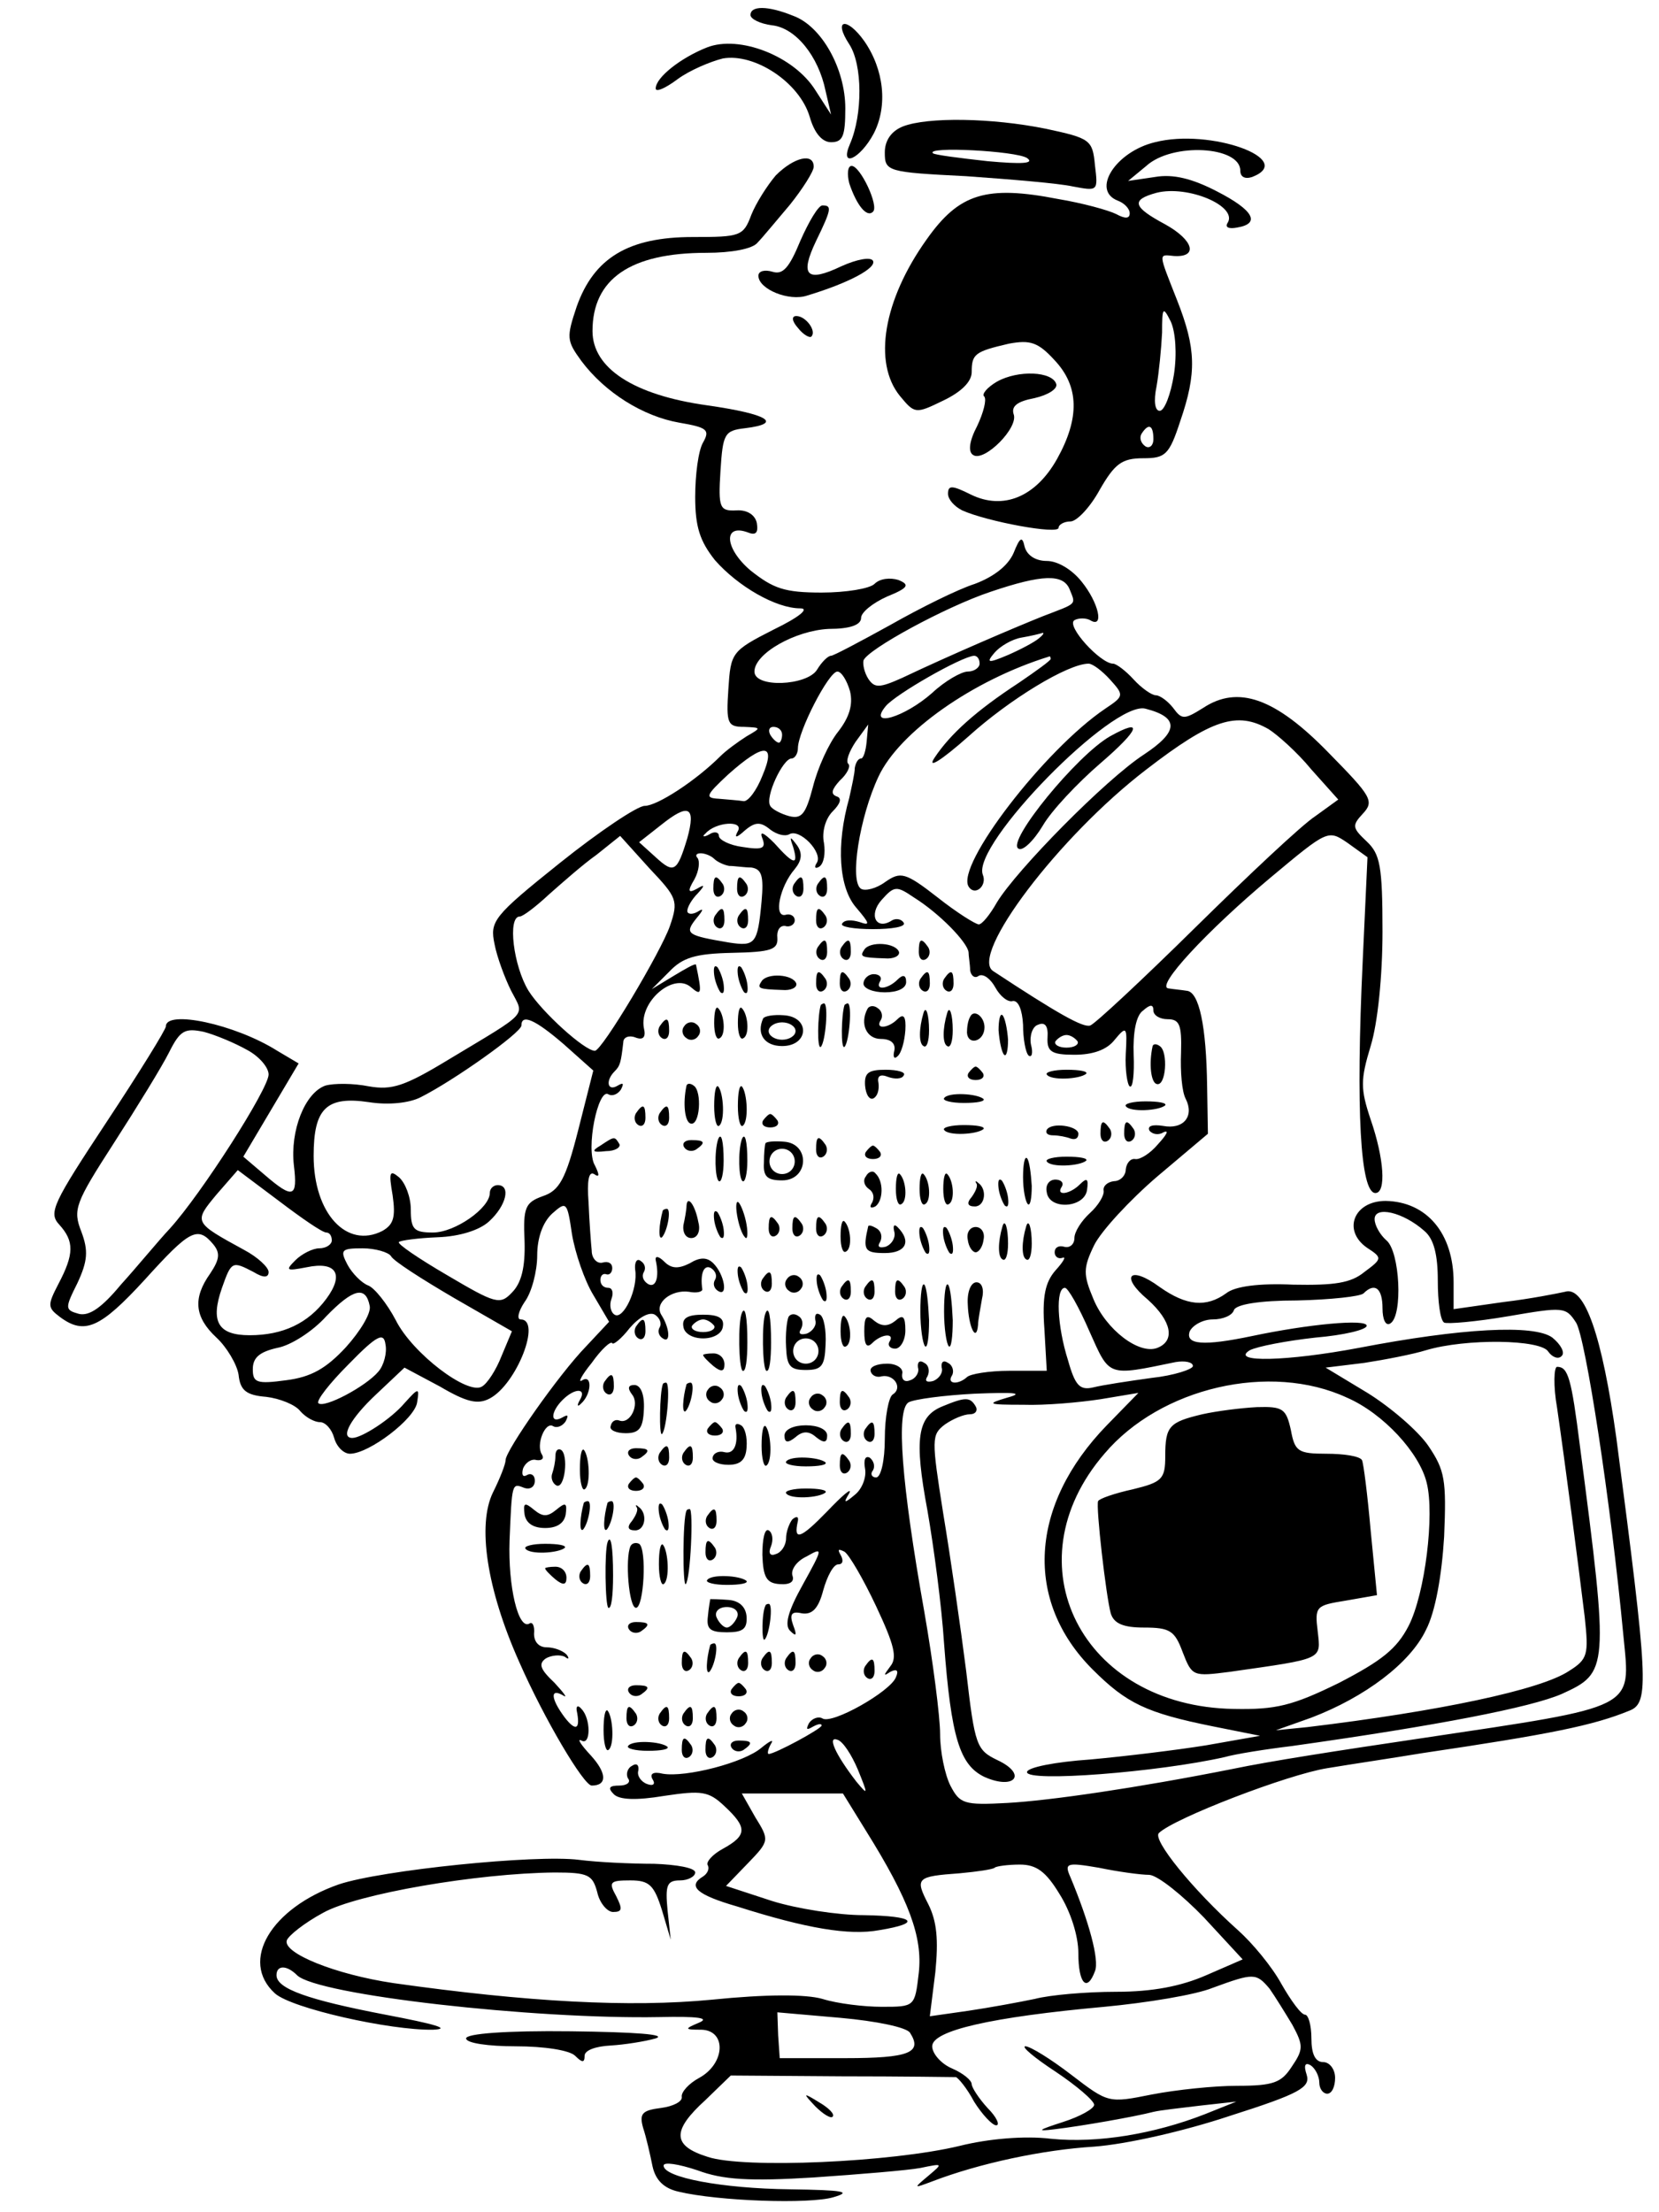 <svg xmlns="http://www.w3.org/2000/svg" width="280" height="373.333" version="1.0" viewBox="0 0 210 280"><path d="M95 1.9c0 .5 1.2 1.1 2.7 1.3 3 .3 5.9 3.9 6.8 8.3l.7 3-2-3.1c-2.7-4.3-9.6-7-13.7-5.4-3.3 1.3-6.5 3.8-6.5 5.2 0 .5 1.2 0 2.8-1.2 1.5-1.1 4.1-2.2 5.7-2.6 4-.7 9.7 3 11 7.4.6 2.1 1.6 3.2 2.7 3.2 1.5 0 1.8-.8 1.8-4.3 0-5-3-10.4-6.6-11.7C97.2.7 95 .7 95 1.9z"/><path d="M107.5 5.6c1.7 2.6 1.7 8.9.1 12.6-1.4 3.2 1.3 1.9 3-1.3 1.8-3.5 1.3-8.1-1.2-11.7-2.2-3.1-4-2.8-1.9.4zm6.8 10.4c-1.5.6-2.3 1.8-2.3 3.3 0 2.4.3 2.5 10.3 3 5.6.4 11.7.9 13.5 1.3 3.2.6 3.2.6 2.8-2.7-.3-3.2-.6-3.4-6.2-4.6-6.9-1.4-15-1.5-18.1-.3zm15.7 4c1 .7-.6.8-5 .4-3.6-.4-6.7-.8-6.9-1-1-.9 10.5-.3 11.9.6z"/><path d="M146.2 18c-5 1.2-8.1 6.1-4.7 7.4.8.3 1.5 1 1.5 1.6 0 .7-.6.7-1.7.1-1-.5-4.3-1.4-7.3-1.9-9.2-1.8-12.6-.7-16.7 5.1-5.5 7.7-6.8 15.6-3.4 19.8 1.9 2.3 2 2.3 5.5.6 2.3-1.1 3.6-2.4 3.6-3.6 0-2.3.4-2.6 4.7-3.6 2.7-.5 3.7-.2 5.8 2.1 3.1 3.3 3.2 7.3.3 12.5-2.7 4.8-6.8 6.5-10.9 4.5-2.4-1.2-2.9-1.2-2.9-.1 0 .7.8 1.6 1.8 2.1 3.1 1.4 12.2 3.1 12.2 2.2 0-.4.7-.8 1.5-.8s2.5-1.8 3.7-4c1.9-3.3 2.8-4 5.5-4 2.8 0 3.3-.4 4.7-4.7 2.1-6.1 2-9.2-.4-15.3-2.4-6.1-2.4-5.8-.4-5.6 3.1.2 2.5-2-1.1-4-4.1-2.2-4.4-3.1-1.1-4 4-1 10.3 1.7 9 3.8-.4.6.2.8 1.2.6 3-.5 2.1-2.2-2.6-4.6-3.1-1.6-5.5-2.2-7.8-1.8l-3.4.5 2.3-1.9c3.3-3 11.9-2.5 11.9.6 0 .8.6 1.1 1.5.8 5.7-2.2-5.3-6.2-12.3-4.4zm2.4 29.4c-.4 2.5-1.2 4.6-1.8 4.6-.6 0-.8-1.2-.4-3.1.3-1.7.6-4.8.7-6.8 0-3.2.1-3.4 1.1-1.4.6 1.3.8 4.1.4 6.7zm-2.6 8.2c0 .8-.5 1.2-1 .9-.6-.4-.8-1.1-.5-1.6.9-1.4 1.5-1.1 1.5.7z"/><path d="M98.2 22.2c-1.1 1.3-2.5 3.5-3.1 5-1 2.7-1.4 2.8-7.4 2.8-8.1 0-12.5 2.6-14.7 8.8-1.3 3.9-1.3 4.3.6 6.9 3 4 7.8 7 12.4 7.8 3.5.6 3.9.9 3 2.5-.6 1-1 4.1-1 6.9 0 3.8.6 5.6 2.5 8 2.9 3.3 7.7 6.1 10.8 6.1 1.2 0-.1 1.1-3.4 2.7-5.3 2.7-5.4 2.9-5.7 7.5-.3 4.4-.1 4.8 2 4.8 2.2.1 2.2.1.3 1.2-1.1.7-2.6 1.8-3.3 2.5-3.1 3.1-8 6.3-9.6 6.3-.9 0-5.7 3.2-10.7 7.2-8.5 6.8-8.9 7.4-8.3 10.3.3 1.6 1.3 4.3 2.1 5.9 1.7 3.3 2.4 2.5-7.9 8.7-5.6 3.4-7.2 3.9-10.1 3.4-2-.4-4.4-.4-5.5-.1-2.6.9-4.5 5.7-4 10.1.5 4.1-.1 4.3-3.7 1.2l-2.7-2.3 3.5-5.9 3.5-5.9-2.7-1.6c-5.4-3.4-14.1-5.2-14.1-3.1 0 .4-3.4 5.9-7.5 12.1-6.8 10.3-7.4 11.5-6 13 1.9 2.1 1.9 3.7-.1 7.5-1.4 2.7-1.4 3 .2 4.2 3.1 2.3 5.1 1.4 10.7-4.7 5.7-6.3 6.7-6.9 8.7-4.5.9 1.1.8 1.9-.4 3.7-2.2 3.1-2 5.5.8 8.1 1.3 1.2 2.6 3.4 2.8 4.7.2 2 1 2.6 3.5 2.8 1.7.2 3.7 1 4.3 1.8.7.8 1.8 1.4 2.5 1.4s1.5.9 1.8 2c.3 1.1 1.2 2 2 2 2.4 0 8.2-4.4 8.5-6.5.3-1.9.2-1.9-1.6.1-1.7 2-5.4 4.4-6.6 4.4-1.6 0-.2-2.5 3-5.5l3.6-3.4 4.5 2.4c3.4 2 4.8 2.3 6.3 1.5 3.4-1.8 6.6-10 3.9-10-.5 0-.3-1 .5-2.2.9-1.2 1.6-3.9 1.6-5.9 0-2.2.7-4.2 1.9-5.3 1.8-1.6 1.9-1.5 2.5 2.6.4 2.4 1.6 5.9 2.7 7.7l2 3.4-2.9 3.1C70.7 174 64 183.6 64 184.8c0 .5-.7 2.3-1.6 4.1-2 4.1-.8 12.2 3.3 21.4 3.2 7.3 8.2 15.7 9.2 15.7 2 0 1.9-1.6-.1-3.8-1.3-1.4-1.8-2.2-1.2-1.9 1.2.7 1.2-2.8 0-4-.4-.5-.7-.4-.6.2.5 2.4-.1 2.7-1.5.9-1.8-2.4-1.9-3.8-.2-2.8.6.4.1-.3-1.1-1.6-1.8-1.7-2.1-2.4-1.1-3.1.7-.4 1.8-.5 2.4-.2.5.4.6.2.2-.3-.5-.5-1.6-.9-2.5-.9-1 0-1.6-.7-1.6-1.7.1-1-.2-1.6-.6-1.3-1.4.8-2.7-4.7-2.5-10.5.3-7.3.3-7.3 1.8-6.7.8.3 1.4-.1 1.4-.9 0-.7-.5-1-1-.7-.5.3-.7 0-.5-.8.3-.8 1.1-1.3 1.7-1.1.7.1 1-.2.7-.7-.8-1.2.4-4.2 1.4-3.6.5.3 1.2 0 1.6-.6.4-.8.3-.9-.4-.5-1.6.9-1.5-.7 0-2.2 1.6-1.6 3.1-1.5 2.2 0-.4.7-.3.9.1.5 1.4-1.2 1.5-3.8.2-3-.6.4-.1-.6 1.2-2.2 1.2-1.7 2.4-2.8 2.6-2.5.1.3 1.2-.6 2.2-1.9 1.2-1.4 2.5-2.1 3.2-1.7.6.4.9 1.1.6 1.6-.3.5-.1 1.1.4 1.4 1 .7.9-1.3-.2-3-.9-1.5 1.3-3.2 3.5-2.9 1 .2 1.7 0 1.7-.3-.3-2 .2-3.2 1.1-2.7.6.4.8 1 .5 1.5-.3.5-.1 1.1.4 1.4 1.3.8.8-2.1-.6-3.5-.8-.8-1.7-.8-3 0-1.4.7-2.3.7-3.2-.2-.7-.7-1.2-.8-1.1-.2.5 2.2 0 3.6-1 3-.6-.4-.8-1-.5-1.5.3-.5.1-1.1-.4-1.4-.5-.4-.8.2-.7 1.1.4 2.4-1.5 6.4-2.6 5.7-.5-.3-.7-1.2-.4-2 .3-.8.1-1.4-.4-1.4-.6 0-1-.4-1-1 0-.5.3-.9.8-.7.4.1.7-.3.7-.8 0-.6-.5-.9-1.2-.7-.7.2-1.4-.5-1.4-1.5-.1-1-.3-3.7-.4-6.1-.2-2.7 0-4 .7-3.6.7.5.7.1.1-1.1-1.2-2 .4-9.8 1.7-9 .5.3 1.2 0 1.6-.6.4-.8.3-.9-.4-.5-1.3.8-1.6-.6-.4-1.8.7-.7.8-1.1 1.1-3.7 0-.6.7-.9 1.5-.6 1 .4 1.4 0 1.1-1.2-.6-3.3 3.7-7 5.9-5.2 1.4 1.2 1.5 1 .7-2.8-.1-.2-1.3.5-2.8 1.4l-2.8 1.7 2.2-2.2c1.7-1.8 3.3-2.3 8-2.4 4.9-.1 5.8-.4 5.7-1.9-.1-.9.3-1.6 1-1.5.6.2 1.2-.2 1.2-.7 0-.6-.6-.9-1.2-.7-1.5.3-.7-3.6 1.2-5.8.9-1.1 1-2 .3-3-.9-1.2-1-1.2-.5.2.7 2.4.1 2.3-2.4-.5-1.3-1.3-1.9-1.6-1.5-.6.5 1.3 0 1.5-2.5 1.1-1.6-.2-3-.9-3-1.4 0-.5-.6-.6-1.2-.2-.7.4-1 .3-.5-.1 1.3-1.5 4.9-1.7 4.1-.3-.5.9-.2.9.9-.1 1.3-1.1 2-1.1 3.2-.1.8.6 1.8.9 2.4.6 1.3-.8 4.3 2.3 3.5 3.6-.4.6-.2.8.3.5.6-.4.8-1.7.6-3-.3-1.4.2-3.1 1.1-4 1-1 1.2-1.7.5-1.9-.8-.3-.6-.9.4-2 .9-.8 1.4-1.8 1.1-2.1-.4-.3.1-1.6.9-2.8l1.6-2.2-.2 2.2c-.1 1.1-.4 2.1-.7 2.1-.4 0-.7.6-.8 1.2 0 .7-.4 2.4-.7 3.8-1.7 6-1.3 11.4.9 13.9 1.7 2 1.8 2.3.4 1.8-1-.3-1.9-.3-2.2.2-.3.4 1.5.7 3.9.7s4.2-.3 3.9-.8c-.3-.5-1-.6-1.5-.3-2 1.3-3-.7-1.3-2.6 1.6-1.8 1.9-1.8 4.1-.3 3.2 2 6.7 5.6 6.9 6.9 0 .5.2 1.6.2 2.3.1.7.6 1.1 1.1.7.6-.3 1.5.4 2.1 1.5.6 1.1 1.6 1.9 2.2 1.7.7-.1 1.2 1.1 1.3 3 0 1.7.3 3.5.7 3.9.4.3.6-.3.3-1.4-.2-1.1.2-2.3.9-2.5.9-.4 1.3.2 1.2 1.6-.1 1.8.5 2.2 3.4 2.2 2.3 0 4.1-.6 5.1-1.9 1.5-1.8 1.6-1.7 1.4 1.8-.1 2 .2 3.9.5 4.1.4.3.6-1.6.5-4-.1-2.8.3-5 1.2-5.6.9-.8 1.3-.8 1.3 0 0 .6.8 1.1 1.8 1.1 1.5 0 1.8.7 1.7 4.2-.1 2.4.1 5 .6 5.9 1.1 2.2-.3 3.9-2.9 3.4-1.3-.2-2 0-1.7.6.4.5 1.2.6 1.8.2.7-.3.4.3-.7 1.5-1 1.2-2.3 2-2.9 1.9-.6-.1-1.1.5-1.2 1.3 0 .8-.7 1.5-1.5 1.5-.8.1-1.4.6-1.3 1.2.1.6-.7 1.9-1.7 2.8-1.1 1-2 2.4-2 3.2 0 .8-.6 1.3-1.3 1.1-.7-.2-1.2.1-1.2.7 0 .5.4.9 1 .7.5-.2.1.5-.9 1.6-1.3 1.5-1.7 3.3-1.4 7.4l.3 5.3h-4.7c-2.6 0-5 .4-5.4.8-1.1 1-2.6.9-1.9-.2.3-.5.1-1.3-.5-1.6-.6-.4-.9-.1-.8.6.2.6-.3 1.4-1.1 1.7-.8.2-1.1 0-.7-.6.3-.6.2-1.4-.4-1.7-.6-.4-.9-.1-.8.6.2.6-.3 1.4-1 1.6-.7.3-1.1-.1-1-.8.2-.7-.7-1.3-1.9-1.3-1.3 0-2.2.4-2.1.9.1.6.8.9 1.4.7 1.6-.3 2.7 1.5 1.4 2.3-.5.3-1 2.8-1 5.6s-.5 4.9-1.1 4.9c-.5 0-.8-.4-.4-.9.3-.5.1-1.2-.4-1.6-.6-.3-.8.3-.6 1.4.2 1.1-.4 2.6-1.3 3.3-1.3 1.1-1.5 1.1-.7-.2.4-.8-.8.2-2.8 2.3-3.4 3.5-4.3 3.8-3.7 1.2.1-.6-.2-.6-.7-.2-.4.5-.8 1.6-.8 2.4 0 .9-.6 1.8-1.3 2-.7.3-1-.1-.6-1 .3-.8.2-1.7-.3-2-.5-.3-.8 1.1-.8 3.1.1 2.8.5 3.6 2.2 3.7 1.3.1 1.9-.3 1.6-1.1-.2-.7.5-1.8 1.8-2.4 2.1-1.2 2.1-1.1-.5 3.6-1.9 3.4-2.3 5.1-1.6 5.8.8.8.9.6.4-.7-.5-1.4-.2-1.8 1.1-1.5 1.3.2 2.1-.6 2.7-2.9.5-1.8 1.3-3.3 1.9-3.3.6 0 .7-.5.3-1.2-.4-.7-.3-.8.5-.4.6.4 2.4 3.5 4 6.9 2.3 4.9 2.7 6.5 1.8 7.6-.9 1.2-.9 1.3 0 .7.8-.4 1.1-.2.7.7-.7 1.8-8.1 6-9.3 5.2-.5-.3-1.3 0-1.7.6-.4.8-.3.9.4.5s1.2-.5 1.2-.2c0 .4-5.9 3.6-6.7 3.6-.2 0-.1-.6.3-1.3.4-.6-.1-.4-1.2.5-2.2 1.9-9.6 3.8-12.5 3.3-1.2-.3-1.7 0-1.3.7.4.6.1.9-.7.6-.8-.3-1.3-1.1-1.1-1.7.1-.7-.2-1-.8-.6-.6.3-.8 1.1-.5 1.6.4.5-.2.9-1.1.9-1.3 0-1.5.3-.7 1.1.7.7 2.8.8 6.4.2 4.7-.7 5.6-.6 7.6 1.3 2.9 2.7 2.9 3.7-.2 5.4-1.3.7-2.2 1.7-1.9 2.1.2.4 0 1-.6 1.4-2 1.2-.9 2.3 4.3 3.8 8.8 2.8 14.2 3.7 18 3 5.5-.9 4.5-1.8-2-1.9-3.2 0-8.4-.8-11.6-1.8l-5.8-1.9 2.8-2.9c2.7-2.8 2.7-2.9.9-5.8l-1.7-3h12.8l2.9 4.7c5.5 8.8 7.2 13.5 6.7 18-.5 4.3-.5 4.3-4.7 4.3-2.2 0-5.6-.4-7.5-1-2.1-.6-7.1-.6-14 .1-10.4 1-23.3.3-40.3-2.1-7.4-1.1-14-3.8-13.5-5.4.2-.6 2.2-2.2 4.6-3.5 4.3-2.4 19.5-5 29.3-5.1 4.3 0 4.8.3 5.4 2.5.3 1.4 1.3 2.5 2 2.5 1.2 0 1.2-.4.4-2-1-1.8-.8-2 1.8-2 2.4 0 3 .6 4 3.8l1.1 3.7-.4-3.7c-.3-3.2-.1-3.8 1.6-3.8 1 0 1.9-.5 1.9-1 0-.6-2.4-1-5.2-1.1-2.9 0-7.2-.2-9.5-.5-5.5-.7-25 1.3-30.4 3.1-8.6 3-12.6 9.7-8.1 13.8 2.1 1.9 14.6 4.7 20 4.6 2.4-.1.3-.7-6-1.9-9.9-1.9-13.8-3.3-13.8-5 0-1.3 1.3-1.3 2.6 0 2.5 2.5 30 5.6 45.9 5.3 4.8-.1 6.4.1 5 .7-1.9.8-1.9.9.3.9 3.2.1 3 4.3-.3 6.1-1.3.7-2.3 1.8-2.2 2.4.1.6-1.1 1.2-2.6 1.4-2.4.3-2.8.7-2.3 2.5.4 1.2.9 3.4 1.2 4.9.4 1.8 1.5 2.8 3.3 3.2 5 1.2 16.6 1.6 19.6.7 2.4-.7 1.3-.9-5.5-1-8.6-.1-16-1.5-16-3 0-.5 1.9-.2 4.3.6 3.2 1.2 6.6 1.4 14.7.9 5.8-.4 11.9-.9 13.5-1.2 2.9-.6 2.9-.6 1 1s-1.9 1.6.5.7c6-2.3 14-4 20.5-4.4 4-.3 11.2-1.9 17.2-3.9 8.8-2.8 10.2-3.6 9.7-5.2-.4-1.2-.2-1.6.5-1.2.6.4 1.1 1.4 1.1 2.2 0 .8.5 1.4 1 1.4.6 0 1-.9 1-2s-.7-2-1.5-2c-1 0-1.5-1-1.5-3 0-1.7-.4-3-.8-3-.5 0-1.8-1.8-3-3.9-1.2-2.2-3.7-5.2-5.5-6.8-5.7-5.1-10.9-11.5-10-12.3 2-1.9 16.3-7.4 21.3-8.2 3-.5 8.4-1.3 12-1.9 16.2-2.4 21.7-3.5 26.3-5.4 2.5-1 2.3-3.9-1.7-34.5-1.8-12.9-4-19.3-6.5-18.5-.9.2-4.4.9-7.8 1.3l-6.3.9v-3.4c0-6.2-3.4-10.2-8.6-10.3-4 0-5.5 3.7-2.4 5.9 2 1.3 2 1.4-.3 3.1-1.7 1.4-3.8 1.7-9 1.6-4.3-.2-7.4.2-8.5 1.1-2.5 1.8-5 1.6-8.4-.8-3.8-2.8-5.1-1.4-1.5 1.6 3 2.7 3.5 5.2 1.2 6.1-2.3.9-6.5-2.3-8.1-6.2-1.3-3.1-1.3-3.9.1-6.8.9-1.8 4.5-5.7 8-8.7l6.4-5.4-.1-6c-.1-7.6-1-12-2.6-12.1-.6-.1-1.7-.2-2.3-.3-1.7-.2 4.9-7.3 12.9-14 7.3-6.1 7.3-6.1 9.8-4.4l2.5 1.8-.6 13c-.9 19.1-.3 29.5 1.6 29.5 1.4 0 1.1-4.4-.6-9.3-1.3-3.9-1.3-5 0-9.3.9-2.9 1.5-8.9 1.5-14.5 0-8.3-.3-9.8-2-11.4-1.8-1.7-1.9-2-.5-3.5 1.5-1.6 1.1-2.2-4.3-7.7-6.8-7-11.5-8.6-15.9-5.7-2.4 1.5-2.7 1.5-3.8 0-.7-.9-1.7-1.6-2.2-1.6-.5 0-1.8-.9-2.8-2-1-1.1-2.2-2-2.6-2-1.6 0-6-4.8-4.9-5.5.5-.3 1.5-.3 2 0 1.8 1.1 1.1-2.2-1.1-4.9-1.2-1.5-3-2.6-4.4-2.6-1.4 0-2.5-.7-2.8-1.8-.3-1.4-.6-1.2-1.4.8-.7 1.6-2.5 3-4.9 3.9-2.2.7-7 3.1-10.7 5.2-3.8 2.1-7.2 3.9-7.5 3.9-.4 0-1.2.8-1.8 1.8-1.3 2-7.9 2.3-7.9.2 0-2.3 5.2-5.2 9.4-5.4 2.7 0 4.1-.5 4.1-1.4 0-.7 1.5-1.9 3.3-2.7 2.7-1.1 2.9-1.5 1.4-2.1-1-.3-2.3-.2-3 .5-.6.6-3.6 1.1-6.7 1.1-4.7 0-6.1-.5-9-2.8-3.3-2.8-3.5-6-.3-4.8 1 .4 1.3 0 1.1-1.2-.2-1-1.2-1.7-2.6-1.6-2.1.1-2.3-.3-2-5 .3-4.7.5-5.1 3.1-5.4 4.9-.6 2.9-1.8-4.8-2.9C80.2 50 75 46.6 75 41.9c0-6.6 4.8-9.9 14.4-9.9 3.2 0 5.9-.5 6.5-1.3.6-.6 2.4-2.8 4.1-4.8 1.6-2 3-4.2 3-4.8 0-1.8-2.5-1.2-4.8 1.1zm37.2 52.4c.8 2 1 1.7-3.4 3.4-3.5 1.4-11.7 4.9-17.8 7.8-2.9 1.3-3.5 1.3-4.3.1-.5-.8-.7-1.8-.6-2.3.5-1.4 10.4-6.8 16.1-8.7 6.5-2.2 9.2-2.3 10-.3zm-3.9 6.2c-.6.5-2.3 1.4-3.9 2.1-2.6 1.1-2.8 1-1.7-.3.7-.8 2.2-1.7 3.4-1.9 1.2-.2 2.4-.5 2.7-.6.2 0 0 .3-.5.7zM124 84c0 .5-.7 1-1.5 1s-2.9 1.2-4.5 2.7c-3.5 3.1-8.2 4.5-5.9 1.7 1.2-1.5 9.6-6.3 11.2-6.4.4 0 .7.4.7 1zm9-.6c0 .2-1.8 1.5-4 3-5.5 3.6-8.7 6.5-10.7 9.5-1 1.5.8.4 4.3-2.7 5.2-4.7 12.6-9.2 15.2-9.2.5 0 1.7.9 2.7 2 1.8 2 1.8 2.1-.6 3.7-7.7 5.2-18.9 19.8-17.3 22.5.8 1.3 2.4-.1 1.8-1.5-1.4-3.8 16.5-22.1 20.6-21 4.3 1.1 4.2 2.9-.2 5.8-4.9 3.2-16.1 14.6-18.6 18.7-.9 1.6-1.9 2.8-2.3 2.8-.4 0-2.8-1.5-5.2-3.4-4.1-3.2-4.7-3.3-6.6-2-1.2.9-2.6 1.2-3.1.9-1.5-.9-.2-9.1 2.2-14.2 2.6-5.6 11.9-12.2 21.6-15.2.1-.1.2.1.2.3zm-25.4 4.1c.4 1.7-.1 3.3-1.5 5.1-1.2 1.5-2.6 4.6-3.2 7-.9 3.4-1.4 4.1-3 3.7-1.1-.3-2.2-.9-2.4-1.3-.7-1.1 1.6-6 2.7-6 .4 0 .8-.6.8-1.3 0-2.1 3.9-9.7 5-9.7.5 0 1.2 1.1 1.6 2.5zm53 4.8c1.1.7 3.6 2.9 5.4 5.1l3.4 3.8-2.9 2.1c-1.7 1.1-8.5 7.5-15.2 14.1-6.7 6.6-12.7 12.2-13.3 12.4-.9.3-4.1-1.5-12.3-6.9-3-2 8.3-17 19.4-25.5 8.3-6.4 11.5-7.4 15.5-5.1zM99 93c0 .5-.2 1-.4 1-.3 0-.8-.5-1.1-1-.3-.6-.1-1 .4-1 .6 0 1.1.4 1.1 1zm-2.5 5.2c-.7 1.8-1.8 3.3-2.4 3.2-.6-.1-2-.2-3.1-.3-1.8-.1-1.7-.4 1.2-3.1 4.5-4 6.1-4 4.3.2zm-9.5 7.9c-1.3 4.3-1.7 4.5-4 2.4l-2.1-1.9 2.8-2.2c3.5-2.8 4.4-2.3 3.3 1.7zm-2.2 11.1c-1.1 3.2-8.6 15.8-9.5 15.8-1.3 0-6.7-4.9-8.4-7.6-1.9-3.1-2.7-9.4-1.1-9.4.4 0 2.1-1.3 3.7-2.8 1.7-1.5 4.3-3.8 6-5l3-2.4 3.7 4.1c3.5 3.7 3.7 4.1 2.6 7.3zm5.6-8.5c.4.4 1.3.8 1.9.9.7 0 1.9.2 2.8.2 1.3.2 1.6 1 1.3 4.3-.5 5.4-.8 5.7-4.1 5.2-5.3-.9-5.7-1.1-4.2-3 1-1.2 1-1.4.2-.9-.7.4-1.3.3-1.3-.1 0-.5.6-1.5 1.3-2.2 1-1.1.9-1.2-.1-.6-1.1.6-1.2.3-.3-1.2.6-1.1.7-2.3.4-2.7-.3-.3-.2-.6.4-.6.5 0 1.3.3 1.7.7zm-19 23.5 3.7 3.3-1.9 7.5c-1.6 6.3-2.4 7.7-4.5 8.4-2.2.8-2.5 1.4-2.3 5.7.1 3.3-.4 5.3-1.6 6.5-1.5 1.6-2.1 1.4-8.2-2.2-3.6-2.1-6.4-4-6.1-4.2.2-.2 2.4-.5 4.9-.6 2.8-.1 5.3-.9 6.5-2 2.2-2 2.8-4.6 1.1-4.6-.5 0-1 .4-1 1 0 1.9-4.4 5-7.2 5-2.4 0-2.8-.4-2.8-2.9 0-1.6-.7-3.4-1.5-4.1-1.2-1-1.3-.6-.8 2.3.4 2.8.1 3.7-1.3 4.5-4.5 2.3-8.7-2.2-8.7-9.5 0-6 1.6-7.6 7-6.8 2.5.4 5.1.1 6.5-.6 4.2-2.1 12.8-8.2 12.8-9.1 0-1.5 1.7-.8 5.4 2.4zm-40.1.7c1.5.8 2.7 2.2 2.7 3.1 0 1.8-8.5 15.1-12.5 19.5-1.5 1.6-4.2 4.9-6.2 7.1-2.4 2.9-4 4-5.3 3.7-1.8-.5-1.8-.7-.2-3.9 1.3-2.8 1.4-4.1.5-6.5-1.1-2.8-.8-3.6 4.1-11.2 2.9-4.5 6.1-9.7 7-11.5 1.4-2.8 2-3.1 4.4-2.6 1.5.4 3.9 1.4 5.5 2.3zm105.1-1.1c.2.4-.4.8-1.4.8-1 0-1.6-.4-1.4-.8.3-.4.9-.8 1.4-.8.5 0 1.1.4 1.4.8zM41.3 156c.4 0 .7.4.7 1 0 .5-.7 1-1.6 1-.8 0-2.2.7-3 1.5-1.3 1.3-1.2 1.4 1.4.9 3.8-.8 4.8.9 2.5 4s-5.5 4.6-9.7 4.6c-4 0-5-1.7-3.5-6 1.2-3.4 1.3-3.4 4-2 1.3.8 1.9.7 1.9 0 0-.6-1.4-1.9-3.1-2.8-6.4-3.5-6.4-3.5-3.5-7l2.7-3.1 5.2 3.9c2.9 2.2 5.5 4 6 4zm139-.2c1.2 1 1.7 3 1.7 6.3 0 2.6.3 5 .8 5.3.4.2 4-.1 8.1-.8 7-1.2 7.3-1.2 8.6.8 1.2 1.9 4.4 22.7 6 39.7.9 9.3 1.9 8.8-25.5 12.9-10.8 1.6-19.2 2.9-24 3.9-12.1 2.4-23.1 4-28.5 4.3-5.5.3-6 .1-7.2-2.2-.7-1.4-1.3-4.3-1.3-6.5s-.9-9.2-2-15.5c-2.9-16.3-3.6-25.5-2-26.5.7-.4 4.5-.9 8.4-1.1 5.1-.2 6.3-.1 4.1.5-2.7.8-2.5.9 2 .9 2.8.1 7.2-.3 9.8-.7l4.8-.8-4 4.1c-9.8 10.1-10.5 22.2-1.8 30.9 4.3 4.3 6.8 5.5 15.2 7.2l6 1.2-6.8 1.2c-3.7.6-10.3 1.4-14.7 1.8-4.4.3-8 1-8 1.6 0 1.3 16.6 0 25-1.9 1.4-.4 5.2-1 8.5-1.4 18.5-2.6 30.3-4.9 34.2-6.6 5.9-2.7 6-3 2.3-31.3-1.1-8.7-1.5-10.1-2.9-10.1-.4 0-.5 2.4 0 5.2 1 6.9 2.7 19.9 3.5 26.5.5 4.7.4 5.3-2 6.8-3.6 2.4-16.5 5.1-33.1 7.1l-4 .4 4.5-1.6c6.8-2.6 12.5-6.9 14.5-11.1 1.2-2.3 2-6.9 2.3-11.8.3-7.2.1-8.4-2-11.5-1.3-1.9-4.8-4.9-7.7-6.7l-5.3-3.2 4.9-.6c2.6-.4 6.2-1.1 7.8-1.6 5-1.5 14.6-1.4 15.5.2.5.7 1.3 1 1.7.5.4-.4-.1-1.4-1.2-2.3-2.3-1.7-11.5-1.2-24.5 1.3-9 1.7-16.4 1.9-13.8.3 1-.5 4.7-1.2 8.3-1.6 3.6-.3 6.5-1 6.5-1.5 0-.9-7.4-.2-14.5 1.3-6.2 1.3-8.5 1.1-7.9-.6.4-.8 1.7-1.5 2.9-1.5 1.3 0 2.5-.5 2.7-1.2.3-.7 3.2-1.2 8-1.2 4.2-.1 8-.5 8.4-.9 1.4-1.4 2.4-.7 2.4 1.9 0 1.4.4 2.3 1 1.9 1.6-1 1.2-9.1-.5-10.5-.8-.7-1.5-1.9-1.5-2.7 0-1.7 3.6-.9 6.3 1.5zM49.5 159c.3.6 3.9 2.9 8 5.3l7.3 4.2-1.3 3.1c-.7 1.8-1.8 3.5-2.5 3.9-1.8 1.1-8.8-4.2-10.9-8.4-1.1-2.1-2.7-4.1-3.5-4.4-.8-.3-2-1.5-2.6-2.6-1-1.9-.8-2.1 1.9-2.1 1.6 0 3.3.5 3.6 1zm-2.7 6.3c.2.9-1.2 3.2-3 5.2-2.5 2.7-4.4 3.8-7.6 4.2-3.7.5-4.2.3-4.2-1.4 0-1.5.9-2.2 3.1-2.7 1.7-.3 4.5-2.1 6.2-4 3.4-3.5 5-3.9 5.5-1.3zm91.1 3.2c2.6 5.8 2.2 5.7 10.9 3.9 1.2-.2 2.2 0 2.2.5 0 .4-2.4 1.2-5.2 1.5-2.9.4-6.2.9-7.4 1.2-1.7.4-2.3-.2-3.2-3.4-1.4-4.4-1.6-9.2-.4-9.2.4 0 1.8 2.5 3.1 5.5zm-90 5.1c-1.6 1.9-6.9 4.7-7.6 4-.3-.3 1.4-2.5 3.8-4.9 3.7-3.8 4.5-4.1 4.7-2.5.2 1-.2 2.6-.9 3.4zm122.6 3.3c4.6 2 9.2 7 10.1 10.8 1 4-.2 14-2.3 18.1-1.5 2.9-3.4 4.4-8.8 7.2-5.9 2.9-8 3.4-13.3 3.3-19.3-.3-28.4-18.4-16.4-32.3 7.1-8.4 21-11.6 30.7-7.1zM108.6 224c1.3 3.2 1.3 3.3-.2 1.5-2.7-3.5-3.7-5.8-2.4-5.3.7.2 1.8 1.9 2.6 3.8zm25.5 15.7c1.4 2.2 2.4 5.3 2.4 7.5 0 3.9 1.1 5 2.1 2.3.6-1.4-.8-6.4-3.1-11.9-.8-1.8-.5-1.9 3.6-1.2 2.4.5 5.3.9 6.4.9 1.1.1 4.2 2.6 6.9 5.4l4.9 5.3-4.6 2c-3.2 1.4-6.8 2.1-11.4 2.1-3.8 0-8.4.4-10.3.9-1.9.4-5.7 1.1-8.4 1.5l-4.9.7.7-5.6c.4-4.1.2-6.4-.9-8.6-1.7-3.3-1.5-3.5 4-3.9 2.2-.2 4.2-.5 4.4-.7.2-.2 1.7-.4 3.2-.4 2.1 0 3.3.9 5 3.7zm26.6 12c.7 1 2 3.1 2.9 4.6 1.4 2.6 1.4 3.1-.1 5.3-1.3 2-2.3 2.4-6.9 2.4-2.9 0-7.7.5-10.8 1.1-5.5 1.1-5.5 1.1-10.2-2.5-2.6-2-5.2-3.6-5.8-3.6-.6 0 1.2 1.5 3.8 3.2 2.7 1.8 4.9 3.7 4.9 4.2s-1.8 1.5-4 2.2c-3.1 1-3.4 1.2-1 .9 3.4-.4 10.2-1.6 12.5-2.2.8-.2 3.5-.5 6-.8l4.5-.5-4 1.6c-6.4 2.5-13.6 3.7-19.5 3.1-3.3-.4-7.9 0-11.5.9-8.7 2.1-27.4 2.9-31.9 1.4-4.5-1.4-4.6-3.3-.3-7.2l3.2-3.1 14 .1c7.7 0 14.2.1 14.5.1.3.1 1.4 1.4 2.3 3.1 1 1.6 2.3 3 2.8 3s.1-1-1.1-2.2c-1.1-1.2-2-2.6-2-3 0-.5-1.1-1.4-2.5-2-1.4-.6-2.5-1.9-2.5-2.8 0-2 7.5-3.7 21.8-5 5.3-.5 11.5-1.5 13.7-2.4 5.2-1.9 5.5-1.9 7.2.1zm-45.5 5.6c1.6 2.5-.1 3.2-8.2 3.2h-8.3l-.2-2.9-.1-2.9 8 .7c4.5.4 8.4 1.2 8.8 1.9z"/><path d="M140.5 93.2c-4.2 2.4-13.1 13.3-11.6 14.2.5.4 1.9-.9 3.1-2.9 1.1-1.9 4.4-5.4 7.3-7.9 5-4.3 5.5-5.8 1.2-3.4zm-50.2 19.3c0 .8.4 1.2.9.9.5-.3.6-1 .3-1.5-.9-1.3-1.2-1.1-1.2.6zm3 0c0 .8.4 1.2.9.9.5-.3.6-1 .3-1.5-.9-1.3-1.2-1.1-1.2.6zm-2.8 3.4c-.3.5-.2 1.2.3 1.5.5.3.9-.1.9-.9 0-1.7-.3-1.9-1.2-.6zm3 0c-.3.5-.2 1.2.3 1.5.5.3.9-.1.9-.9 0-1.7-.3-1.9-1.2-.6zm25.8 62.1c-3.2 1.3-3.6 4.1-1.9 13.2.8 4.6 1.8 12.1 2.1 16.8.9 12 2 15.4 5.1 16.9 3.8 1.7 5.5-.3 1.7-2.1-2.7-1.3-2.9-1.8-4-11.3-.7-5.5-2-14.5-2.9-19.9-1.5-9.5-1.5-10 .2-11.3 1-.7 2.4-1.3 3.2-1.3.7 0 1-.5.7-1-.7-1.2-1.3-1.2-4.2 0zm32.9 1c-4.2 1-4.7 1.5-4.7 5.3 0 2.9-.4 3.3-4.1 4.2-2.3.5-4.3 1.2-4.4 1.5-.3.7 1 12 1.6 14.2.4 1.3 1.6 1.8 4.2 1.8 3.3 0 3.9.4 4.9 3.1 1.2 3.1 1.3 3.1 6 2.5 11.9-1.7 11.5-1.5 11.1-5.1-.4-3.2-.2-3.3 3.5-3.9l4-.7-.8-8.2c-.4-4.5-.9-8.5-1.1-8.9-.3-.5-2.3-.8-4.5-.8-3.6 0-4-.3-4.5-3-.6-2.7-1-3-4.3-2.9-2 .1-5.1.5-6.9.9zm-49 87.6c1 1 2 1.6 2.2 1.3.3-.3-.5-1.1-1.7-1.8-2.1-1.3-2.1-1.2-.5.5zm4.3-243.4c.9 2.7 2.2 4.4 3 3.6.8-.7-1.6-5.8-2.7-5.8-.5 0-.6 1-.3 2.2zm-6.2 7.3c-1.4 3.4-2.2 4.3-3.5 3.9-1-.3-1.8-.1-1.8.5 0 1.7 3.9 3.3 6.2 2.5 5.3-1.6 8.8-3.5 8.3-4.4-.3-.5-2-.2-4 .7-4.4 2.1-5.3 1.2-3.2-3.2 2-4.1 2-4.5.8-4.5-.5 0-1.7 2-2.8 4.5zm-.3 11c.7.9 1.5 1.3 1.7 1.1.7-.7-.7-2.6-1.9-2.6-.6 0-.6.6.2 1.5zm25.2 6.8c-1.2.7-2 1.6-1.6 1.9.3.4-.1 2-.9 3.7-1 1.9-1.2 3.3-.5 3.7 1.4.9 5.8-3.5 5.1-5.2-.3-1 .5-1.6 2.6-2 1.8-.4 3-1.2 2.8-1.8-.5-1.6-4.8-1.8-7.5-.3zm-25.7 63.6c-.3.5-.2 1.2.3 1.5.5.3.9-.1.9-.9 0-1.7-.3-1.9-1.2-.6zm3 0c-.3.5-.2 1.2.3 1.5.5.3.9-.1.9-.9 0-1.7-.3-1.9-1.2-.6zm-.2 4.6c0 .8.4 1.2.9.9.5-.3.6-1 .3-1.5-.9-1.3-1.2-1.1-1.2.6zm.2 3.4c-.3.5-.2 1.2.3 1.5.5.3.9-.1.9-.9 0-1.7-.3-1.9-1.2-.6zm3 0c-.3.5-.2 1.2.3 1.5.5.3.9-.1.9-.9 0-1.7-.3-1.9-1.2-.6zm2.9.3c-.6.9-.4 1 2.6 1.1 1.1.1 1.9-.3 1.8-.8-.4-1.2-3.7-1.4-4.4-.3zm6.9.3c0 .8.4 1.2.9.9.5-.3.6-1 .3-1.5-.9-1.3-1.2-1.1-1.2.6zm-25.9 2.9c.1.8.5 1.8.8 2.2.4.3.5-.1.4-1-.1-.8-.5-1.8-.8-2.2-.4-.3-.5.1-.4 1zm3 0c.1.8.5 1.8.8 2.2.4.3.5-.1.4-1-.1-.8-.5-1.8-.8-2.2-.4-.3-.5.1-.4 1zm3 .8c-.6.9-.4 1 2.6 1.1 1.1.1 1.9-.3 1.8-.8-.4-1.2-3.7-1.4-4.4-.3zm6.9.3c0 .8.4 1.2.9.9.5-.3.6-1 .3-1.5-.9-1.3-1.2-1.1-1.2.6zm3 0c0 .8.4 1.2.9.9.5-.3.6-1 .3-1.5-.9-1.3-1.2-1.1-1.2.6zm3 0c0 .6 1.2 1.1 2.7 1.1 1.6 0 2.7-.5 2.7-1.3 0-.9-.4-1-1.1-.3-1.2 1.2-2.9 1.4-2.2.2.3-.5-.1-.9-.8-.9-.7 0-1.3.6-1.3 1.2zm7.2-.6c-.3.5-.2 1.2.3 1.5.5.3.9-.1.9-.9 0-1.7-.3-1.9-1.2-.6zm3 0c-.3.5-.2 1.2.3 1.5.5.3.9-.1.9-.9 0-1.7-.3-1.9-1.2-.6zm-29.1 5.6c0 1.3.3 2.2.7 1.9.8-.4.6-3-.2-3.8-.3-.3-.5.5-.5 1.9zm3 0c0 1.3.3 2.2.7 1.9.8-.4.6-3-.2-3.8-.3-.3-.5.5-.5 1.9zm10.5-2.3c-.4 1.2-.5 5.7 0 5.3.6-.6 1-5.5.4-5.5-.1 0-.3.1-.4.2zm3 0c-.4 1.2-.5 5.7 0 5.3.6-.6 1-5.5.4-5.5-.1 0-.3.1-.4.2zm2.9.5c-1 1.9-.1 3.8 1.7 3.8 1.3 0 1.9.6 1.7 1.5-.2.8 0 1.1.4.7.5-.4.9-1.9 1-3.3.1-1.7-.2-2.2-1-1.4-1.2 1.2-2.9 1.3-2.1.1.3-.5.1-1.2-.4-1.5-.5-.4-1.1-.3-1.3.1zm-13.2 1.2c-.9 2 .2 3.5 2.4 3.5 3.4 0 3.6-3.7.2-3.9-1.3-.1-2.4.1-2.6.4zm4.1 1.6c0 .6-.8 1.1-1.7 1.1-.9 0-1.7-.5-1.7-1.1 0-.6.8-1.1 1.7-1.1.9 0 1.7.5 1.7 1.1zm16.2-2.3c-.6 2-.6 3.9 0 4.2.4.3.7-.6.7-2 0-2-.4-3.2-.7-2.2zm3 0c-.6 2-.6 3.9 0 4.2.4.3.7-.6.7-2 0-2-.4-3.2-.7-2.2zm2.9.5c-.3.5-.4 1.4-.4 2 .1 1.6 2 1.2 2.2-.4.2-1.5-1.3-2.7-1.8-1.6zm3.6 1.7c.1 1.4.4 2.8.7 3.1.3.3.5-.6.5-1.9-.1-1.4-.4-2.8-.7-3.1-.3-.3-.5.6-.5 1.9zm-42.9-.5c-.3.5-.2 1.2.3 1.5.5.3.9-.1.9-.9 0-1.7-.3-1.9-1.2-.6zm3.1 0c-.4.5-.2 1.2.3 1.5.5.4 1.2.2 1.5-.3.4-.5.2-1.2-.3-1.5-.5-.4-1.2-.2-1.5.3zm59.3 2.5c-.5 2.3-.2 4.6.5 4.8 1.2.4 1.5-4.1.4-4.8-.4-.3-.8-.3-.9 0zm-36.4 5c.1 1.2.6 1.9 1.1 1.6.5-.3.7-1.1.6-1.9-.2-.9.2-1.2 1.2-.8.8.3 1.8.3 2-.2.3-.4-.8-.7-2.3-.7-2.2 0-2.7.4-2.6 2zm13.1-1.6c-.3.5.1.9.9.9s1.2-.4.9-.9c-.3-.4-.7-.8-.9-.8-.2 0-.6.4-.9.8zm9.9.2c.5.8 4.2.6 5-.1.2-.3-.8-.5-2.5-.5-1.6 0-2.7.3-2.5.6zm-45.6 1.4c-.5 2.3-.2 4.6.5 4.8 1.2.4 1.5-4.1.4-4.8-.4-.3-.8-.3-.9 0zm3.5 2.6c0 1.6.3 2.7.6 2.5.8-.5.6-4.2-.1-5-.3-.2-.5.8-.5 2.5zm3 0c0 1.6.3 2.7.6 2.5.8-.5.6-4.2-.1-5-.3-.2-.5.8-.5 2.5zm26.1-1c-.2.3.9.6 2.5.6 1.7 0 2.7-.2 2.5-.5-.8-.7-4.5-.9-5-.1zm23 1c.5.8 4.2.6 5-.1.2-.3-.8-.5-2.5-.5-1.6 0-2.7.3-2.5.6zm-62 .9c-.3.5-.2 1.2.3 1.5.5.3.9-.1.9-.9 0-1.7-.3-1.9-1.2-.6zm3 0c-.3.5-.2 1.2.3 1.5.5.3.9-.1.9-.9 0-1.7-.3-1.9-1.2-.6zm13.1.9c-.3.5.1.9.9.9s1.2-.4.9-.9c-.3-.4-.7-.8-.9-.8-.2 0-.6.4-.9.8zm22.9 1.2c.5.8 4.2.6 5-.1.2-.3-.8-.5-2.5-.5-1.6 0-2.7.3-2.5.6zm13 0c-.2.4.1.7.8.7.7 0 1.7.2 2.2.4.6.2 1 0 1-.6 0-1-3.4-1.5-4-.5zm6.8.5c0 .8.4 1.2.9.9.5-.3.6-1 .3-1.5-.9-1.3-1.2-1.1-1.2.6zm3 0c0 .8.4 1.2.9.9.5-.3.6-1 .3-1.5-.9-1.3-1.2-1.1-1.2.6zM76 145c-1.2.7-1 .9.7.7 1.2 0 1.9-.5 1.7-.9-.6-1-.6-1-2.4.2zm10.6.2c.3.5 1 .6 1.5.3 1.3-.9 1.1-1.2-.6-1.2-.8 0-1.2.4-.9.9zm4.3-1c-.5 1.5-.4 5 .1 5.3.3.2.6-.9.6-2.6 0-2.4-.3-3.7-.7-2.7zm3 0c-.5 1.5-.4 5 .1 5.3.3.2.6-.9.6-2.6 0-2.4-.3-3.7-.7-2.7zm3 .5c-.1.2-.2 1.3-.2 2.5-.1 1.7.4 2.2 2.3 2.2 3.4 0 3.6-4.7.2-4.9-1.2-.1-2.2 0-2.3.2zm3.7 2.3c0 .9-.7 1.6-1.6 1.6-.9 0-1.6-.7-1.6-1.6 0-.9.7-1.6 1.6-1.6.9 0 1.6.7 1.6 1.6zm2.7-1.5c0 .8.4 1.2.9.9.5-.3.6-1 .3-1.5-.9-1.3-1.2-1.1-1.2.6zm6.3.3c-.3.5.1.9.9.9s1.2-.4.9-.9c-.3-.4-.7-.8-.9-.8-.2 0-.6.4-.9.8zm19.9 3.2c0 1.6.3 3.1.6 3.4.3.3.5-.7.5-2.3-.1-1.6-.3-3.2-.6-3.5-.3-.3-.5.8-.5 2.4zm3-2c.5.8 4.2.6 5-.1.2-.3-.8-.5-2.5-.5-1.6 0-2.7.3-2.5.6zm-22.9 1.9c-.4.5-.2 1.2.4 1.6.6.4.7 1.1.4 1.7-.4.6-.2.8.4.5 1-.7 1.1-3.2 0-4.2-.3-.4-.9-.2-1.2.4zm3.8 1.6c0 1.3.3 2.2.7 1.9.8-.4.6-3-.2-3.8-.3-.3-.5.5-.5 1.9zm3 0c0 1.3.3 2.2.7 1.9.8-.4.6-3-.2-3.8-.3-.3-.5.5-.5 1.9zm3 0c0 1.3.3 2.2.7 1.9.8-.4.6-3-.2-3.8-.3-.3-.5.5-.5 1.9zm4.2-.7c.2.3-.1 1-.6 1.7-.7.8-.5 1.2.4 1.2 1.3 0 1.6-2.2.4-3-.3-.3-.4-.2-.2.1zm2.8.6c.1.8.5 1.8.8 2.2.4.3.5-.1.4-1-.1-.8-.5-1.8-.8-2.2-.4-.3-.5.1-.4 1zm6.1.5c.3 2.3 4.8 2 5.1-.3.2-1.4 0-1.6-.9-.7-1.3 1.3-3.1 1.5-2.3.3.3-.5-.1-.9-.8-.9-.8 0-1.3.7-1.1 1.6zm-45.6 1.7c0 .5-.2 1.6-.4 2.5-.1.9.3 1.6 1 1.6.8 0 1.2-.9.9-2-.4-2.2-1.4-3.5-1.5-2.1zm6.4 1.2c.2 1.2.6 2.4 1 2.8.3.4.4-.4.2-1.6-.2-1.2-.7-2.5-1-2.8-.3-.3-.4.4-.2 1.6zm-9.4-.6c-.5 1.8-.6 3.8-.1 3.4.7-.8 1.2-3.6.6-3.6-.2 0-.4.1-.5.2zm6.5 1.2c.1.8.5 1.8.8 2.2.4.3.5-.1.4-1-.1-.8-.5-1.8-.8-2.2-.4-.3-.5.1-.4 1zm6.9 1.1c0 .8.4 1.2.9.9.5-.3.6-1 .3-1.5-.9-1.3-1.2-1.1-1.2.6zm3 0c0 .8.4 1.2.9.9.5-.3.6-1 .3-1.5-.9-1.3-1.2-1.1-1.2.6zm3 0c0 .8.4 1.2.9.9.5-.3.6-1 .3-1.5-.9-1.3-1.2-1.1-1.2.6zm3.1 1c0 1.3.3 2.2.7 1.9.8-.4.6-3-.2-3.8-.3-.3-.5.5-.5 1.9zm3.5-1.3c-.7 3-.5 3.4 2.1 3.4 2.7 0 3.4-1.5 1.6-3.3-.4-.4-.6-.2-.4.6.2.7-.3 1.6-1.1 1.9-.8.2-1.1 0-.7-.6.3-.6.2-1.3-.4-1.7-.5-.3-1-.5-1.1-.3zm6.5 1.2c.1.8.5 1.8.8 2.2.4.3.5-.1.4-1-.1-.8-.5-1.8-.8-2.2-.4-.3-.5.1-.4 1zm3 0c.1.8.5 1.8.8 2.2.4.3.5-.1.4-1-.1-.8-.5-1.8-.8-2.2-.4-.3-.5.1-.4 1zm3.1.5c.1.9.6 1.6 1 1.6s.9-.7 1-1.6c.2-.9-.3-1.6-1-1.6s-1.2.7-1 1.6zm4.4-1.7c-.6 2-.6 3.9 0 4.2.4.3.7-.6.7-2 0-2-.4-3.2-.7-2.2zm3 0c-.6 2-.6 3.9 0 4.2.4.3.7-.6.7-2 0-2-.4-3.2-.7-2.2zm-36.5 6.2c.1.8.5 1.8.8 2.2.4.3.5-.1.4-1-.1-.8-.5-1.8-.8-2.2-.4-.3-.5.1-.4 1zm3.1.5c-.3.5-.2 1.2.3 1.5.5.3.9-.1.9-.9 0-1.7-.3-1.9-1.2-.6zm3.1 0c-.4.5-.2 1.2.3 1.5.5.4 1.2.2 1.5-.3.4-.5.2-1.2-.3-1.5-.5-.4-1.2-.2-1.5.3zm3.8.5c.1.8.5 1.8.8 2.2.4.3.5-.1.4-1-.1-.8-.5-1.8-.8-2.2-.4-.3-.5.1-.4 1zm3.1.5c-.3.5-.2 1.2.3 1.5.5.3.9-.1.9-.9 0-1.7-.3-1.9-1.2-.6zm3 0c-.3.5-.2 1.2.3 1.5.5.3.9-.1.9-.9 0-1.7-.3-1.9-1.2-.6zm3.8.6c0 .8.4 1.2.9.9.5-.3.6-1 .3-1.5-.9-1.3-1.2-1.1-1.2.6zm3.2 2.5c0 2.1.3 4.1.6 4.4.3.3.5-1.2.5-3.3-.1-2.2-.3-4.2-.6-4.5-.3-.3-.5 1.2-.5 3.4zm3 0c0 2.1.3 4.1.6 4.4.3.3.5-1.2.5-3.3-.1-2.2-.3-4.2-.6-4.5-.3-.3-.5 1.2-.5 3.4zm3-.9c.1 2.9 1.1 4.9 1.3 2.6 0-.6.3-2.1.5-3.3.3-1.2 0-2.1-.7-2.1s-1.2 1.2-1.1 2.8zm-36 2.8c.1.9 1.2 1.5 2.5 1.5s2.4-.6 2.5-1.5c.2-1.1-.6-1.5-2.5-1.5s-2.7.4-2.5 1.5zm3.9-.1c.2.4-.4.8-1.4.8-1 0-1.6-.4-1.4-.8.3-.4.9-.8 1.4-.8.5 0 1.1.4 1.4.8zm3.5-1.6c-.5 1.1-.4 7 .1 7.3.4.2.6-1.4.6-3.6 0-3.3-.3-4.7-.7-3.7zm3 0c-.5 1.1-.4 7 .1 7.3.4.2.6-1.4.6-3.6 0-3.3-.3-4.7-.7-3.7zm2.9.5c-.2.5-.4 2.1-.3 3.8.1 2.4.5 2.9 2.5 2.9s2.4-.5 2.5-3.2c.1-1.8-.2-3.5-.7-3.8-.5-.3-.7 0-.6.7.2.6-.3 1.4-1.1 1.7-.8.2-1.1 0-.7-.6.3-.6.2-1.3-.3-1.6-.5-.4-1.1-.3-1.3.1zm3.8 4.3c0 .9-.7 1.6-1.6 1.6-.9 0-1.6-.7-1.6-1.6 0-.9.7-1.6 1.6-1.6.9 0 1.6.7 1.6 1.6zm2.8-2.5c0 1.3.3 2.2.7 1.9.8-.4.6-3-.2-3.8-.3-.3-.5.5-.5 1.9zm3 0c0 1.7.3 2.2 1 1.5 1.2-1.2 2.9-1.3 2.2-.2-.3.5.1.9.7.9.7 0 1.3-1.1 1.3-2.3 0-1.8-.3-2.1-1.3-1.2-.9.7-1.7.7-2.6 0-1-.9-1.3-.6-1.3 1.3zm-28.9-.6c-.3.5-.2 1.2.3 1.5.5.3.9-.1.9-.9 0-1.7-.3-1.9-1.2-.6zm8.5 3.6c0 .2.6.8 1.3 1.4 1 .8 1.4.7 1.4-.2 0-.8-.6-1.4-1.4-1.4-.7 0-1.3.1-1.3.2zm-12.5 3.4c-.3.5-.2 1.2.3 1.5.5.3.9-.1.9-.9 0-1.7-.3-1.9-1.2-.6zm3.5 1.6c1 1.2-.2 3.8-1.6 3.3-.5-.2-1 .1-1.1.7-.2.5.7.9 1.9.9 1.7 0 2.2-.6 2.3-3 .1-1.9-.4-3.1-1.2-3.1-.8 0-.9.4-.3 1.2zm3.9-1.3c-.4 1-.5 6.7-.1 6.3.6-.6 1.1-6.5.5-6.5-.2 0-.4.1-.4.2zm3 0c-.5 1.8-.6 3.8-.1 3.4.7-.8 1.2-3.6.6-3.6-.2 0-.4.1-.5.2zm2.7.7c-.4.5-.2 1.2.3 1.5.5.4 1.2.2 1.5-.3.4-.5.2-1.2-.3-1.5-.5-.4-1.2-.2-1.5.3zm3.8.5c.1.8.5 1.8.8 2.2.4.3.5-.1.4-1-.1-.8-.5-1.8-.8-2.2-.4-.3-.5.1-.4 1zm3 0c.1.8.5 1.8.8 2.2.4.3.5-.1.4-1-.1-.8-.5-1.8-.8-2.2-.4-.3-.5.1-.4 1zm3.1.5c-.3.5-.2 1.2.3 1.5.5.3.9-.1.9-.9 0-1.7-.3-1.9-1.2-.6zm3.1 0c-.4.5-.2 1.2.3 1.5.5.4 1.2.2 1.5-.3.4-.5.2-1.2-.3-1.5-.5-.4-1.2-.2-1.5.3zm3.7.6c0 .8.4 1.2.9.9.5-.3.6-1 .3-1.5-.9-1.3-1.2-1.1-1.2.6zm-16.7 3.3c-.3.5.1.9.9.9s1.2-.4.9-.9c-.3-.4-.7-.8-.9-.8-.2 0-.6.4-.9.8zm3.5-.1c.4 2.1-.2 3.4-1.4 3.1-.7-.2-1.4.1-1.5.7-.1.5.8.9 2 .9 1.5 0 2.2-.6 2.3-2.2.1-1.3-.2-2.5-.7-2.8-.5-.3-.8-.2-.7.3zm3.3 2.3c0 1.6.3 2.7.6 2.5.8-.5.6-4.2-.1-5-.3-.2-.5.8-.5 2.5zm2.9-1.3c0 .9.4 1 1.4.2.9-.8 1.7-.8 2.6 0 1 .8 1.4.7 1.4-.2 0-.8-1.2-1.3-2.7-1.3-1.5 0-2.7.5-2.7 1.3zm7.2-.8c-.3.5-.2 1.2.3 1.5.5.3.9-.1.9-.9 0-1.7-.3-1.9-1.2-.6zm3 0c-.3.5-.2 1.2.3 1.5.5.3.9-.1.9-.9 0-1.7-.3-1.9-1.2-.6zm-39.2 3.4c0 .7-.2 1.6-.4 2.2-.2.5 0 1.2.5 1.5 1.1.6 1.6-3.9.6-4.5-.4-.2-.7.1-.7.8zm3.1 1.7c0 1.6.3 2.7.6 2.5.8-.5.6-4.2-.1-5-.3-.2-.5.8-.5 2.5zm6.2-1.8c.3.5 1 .6 1.5.3 1.3-.9 1.1-1.2-.6-1.2-.8 0-1.2.4-.9.9zm3.9-.3c-.3.5-.2 1.2.3 1.5.5.3.9-.1.9-.9 0-1.7-.3-1.9-1.2-.6zm3 0c-.3.5-.2 1.2.3 1.5.5.3.9-.1.9-.9 0-1.7-.3-1.9-1.2-.6zm13 1.1c-.2.3.9.6 2.5.6 1.7 0 2.7-.2 2.5-.5-.8-.7-4.5-.9-5-.1zm6.8.5c0 .8.4 1.2.9.9.5-.3.6-1 .3-1.5-.9-1.3-1.2-1.1-1.2.6zm-26.7 2.3c-.3.5.1.9.9.9s1.2-.4.9-.9c-.3-.4-.7-.8-.9-.8-.2 0-.6.4-.9.8zm19.9 1.2c.5.8 4.2.6 5-.1.2-.3-.8-.5-2.5-.5-1.6 0-2.7.3-2.5.6zm-33.1 2.7c.2 1.1 1.1 1.7 2.6 1.7s2.4-.6 2.6-1.7c.2-1.5 0-1.6-1.2-.6-1.1.9-1.7.9-2.8 0-1.2-1-1.4-.9-1.2.6zm7.5-1.5c-.5 1.8-.6 3.8-.1 3.4.7-.8 1.2-3.6.6-3.6-.2 0-.4.1-.5.2zm3 0c-.5 1.8-.6 3.8-.1 3.4.7-.8 1.2-3.6.6-3.6-.2 0-.4.1-.5.2zm3.7.6c.2.3-.1 1-.6 1.7-.7.8-.5 1.2.4 1.2 1.3 0 1.6-2.2.4-3-.3-.3-.4-.2-.2.1zm2.8.6c.1.8.5 1.8.8 2.2.4.3.5-.1.4-1-.1-.8-.5-1.8-.8-2.2-.4-.3-.5.1-.4 1zm3.5-.2c-.5.9-.5 9.7-.1 9.3.6-.6 1-9.5.5-9.5-.2 0-.4.1-.4.2zm2.6.7c-.3.5-.2 1.2.3 1.5.5.3.9-.1.9-.9 0-1.7-.3-1.9-1.2-.6zm-23 4.1c.5.8 4.2.6 5-.1.2-.3-.8-.5-2.5-.5-1.6 0-2.7.3-2.5.6zm10.4-.8c-.4 1.2-.3 8 .1 8.3.4.2.6-1.6.6-4.1 0-3.7-.3-5.3-.7-4.2zm2.9.5c-.7 1.6-.2 7.8.7 7.8 1 0 1.4-7.4.4-8.1-.4-.2-.9-.1-1.1.3zm3.6 2.3c0 1.6.3 2.7.6 2.5.8-.5.6-4.2-.1-5-.3-.2-.5.8-.5 2.5zm5.9-1.5c0 .8.4 1.2.9.9.5-.3.6-1 .3-1.5-.9-1.3-1.2-1.1-1.2.6zm-20.3 2c0 .2.6.8 1.3 1.4 1 .8 1.4.7 1.4-.2 0-.8-.6-1.4-1.4-1.4-.7 0-1.3.1-1.3.2zm4.5.4c-.3.5-.2 1.2.3 1.5.5.3.9-.1.9-.9 0-1.7-.3-1.9-1.2-.6zm16 1.1c-.2.3.9.6 2.5.6 1.7 0 2.7-.2 2.5-.5-.8-.7-4.5-.9-5-.1zm.4 2.4c0 .1-.2 1-.3 2.2-.2 1.6.3 2 2.4 2 2 0 2.6-.4 2.5-2-.1-1.2-.9-2-2.3-2.1-1.2-.1-2.2-.1-2.3-.1zm3.4 2.3c-.3.7-.9 1.3-1.3 1.3s-1-.6-1.3-1.3c-.3-.7.3-1.3 1.3-1.3s1.6.6 1.3 1.3zm3.6-1.5c-.5.9-.5 4.8-.1 4.3.6-.6 1.1-4.5.5-4.5-.2 0-.4.1-.4.2zm-17.3 3c.3.5 1 .6 1.5.3 1.3-.9 1.1-1.2-.6-1.2-.8 0-1.2.4-.9.9zm10.3 2c-.5 1.8-.6 3.8-.1 3.4.7-.8 1.2-3.6.6-3.6-.2 0-.4.1-.5.2zm-3.6 2.3c0 .8.4 1.2.9.9.5-.3.6-1 .3-1.5-.9-1.3-1.2-1.1-1.2.6zm7.2-.6c-.3.5-.2 1.2.3 1.5.5.3.9-.1.9-.9 0-1.7-.3-1.9-1.2-.6zm3 0c-.3.5-.2 1.2.3 1.5.5.3.9-.1.9-.9 0-1.7-.3-1.9-1.2-.6zm3 0c-.3.5-.2 1.2.3 1.5.5.3.9-.1.9-.9 0-1.7-.3-1.9-1.2-.6zm3.1 0c-.4.5-.2 1.2.3 1.5.5.4 1.2.2 1.5-.3.4-.5.2-1.2-.3-1.5-.5-.4-1.2-.2-1.5.3zm6.9 1c-.3.5-.2 1.2.3 1.5.5.3.9-.1.9-.9 0-1.7-.3-1.9-1.2-.6zm-29.9 3.3c.3.5 1 .6 1.5.3 1.3-.9 1.1-1.2-.6-1.2-.8 0-1.2.4-.9.9zm13-.4c-.3.5.1.9.9.9s1.2-.4.9-.9c-.3-.4-.7-.8-.9-.8-.2 0-.6.4-.9.8zM76.4 219c0 1.6.3 2.7.6 2.5.8-.5.6-4.2-.1-5-.3-.2-.5.8-.5 2.5zm2.9-1.5c0 .8.4 1.2.9.9.5-.3.6-1 .3-1.5-.9-1.3-1.2-1.1-1.2.6zm4.2-.6c-.3.5-.2 1.2.3 1.5.5.3.9-.1.9-.9 0-1.7-.3-1.9-1.2-.6zm3 0c-.3.5-.2 1.2.3 1.5.5.3.9-.1.9-.9 0-1.7-.3-1.9-1.2-.6zm3 0c-.3.5-.2 1.2.3 1.5.5.3.9-.1.9-.9 0-1.7-.3-1.9-1.2-.6zm3.1 0c-.4.5-.2 1.2.3 1.5.5.4 1.2.2 1.5-.3.4-.5.2-1.2-.3-1.5-.5-.4-1.2-.2-1.5.3zM79.5 221c-.2.3.9.6 2.5.6 1.7 0 2.7-.2 2.5-.5-.8-.7-4.5-.9-5-.1zm6.8.5c0 .8.4 1.2.9.9.5-.3.6-1 .3-1.5-.9-1.3-1.2-1.1-1.2.6zm3 0c0 .8.4 1.2.9.9.5-.3.6-1 .3-1.5-.9-1.3-1.2-1.1-1.2.6zm3.3-.3c.3.5 1 .6 1.5.3 1.3-.9 1.1-1.2-.6-1.2-.8 0-1.2.4-.9.9zM59 258c0 .6 2.8 1 6.3 1 3.6 0 6.8.5 7.5 1.2.9.9 1.2.9 1.2 0 0-.7 1.4-1.2 3.3-1.3 1.7-.1 4.3-.5 5.7-.9 1.5-.5-2.6-.8-10.7-.9-8.3-.1-13.3.3-13.3.9z"/></svg>
